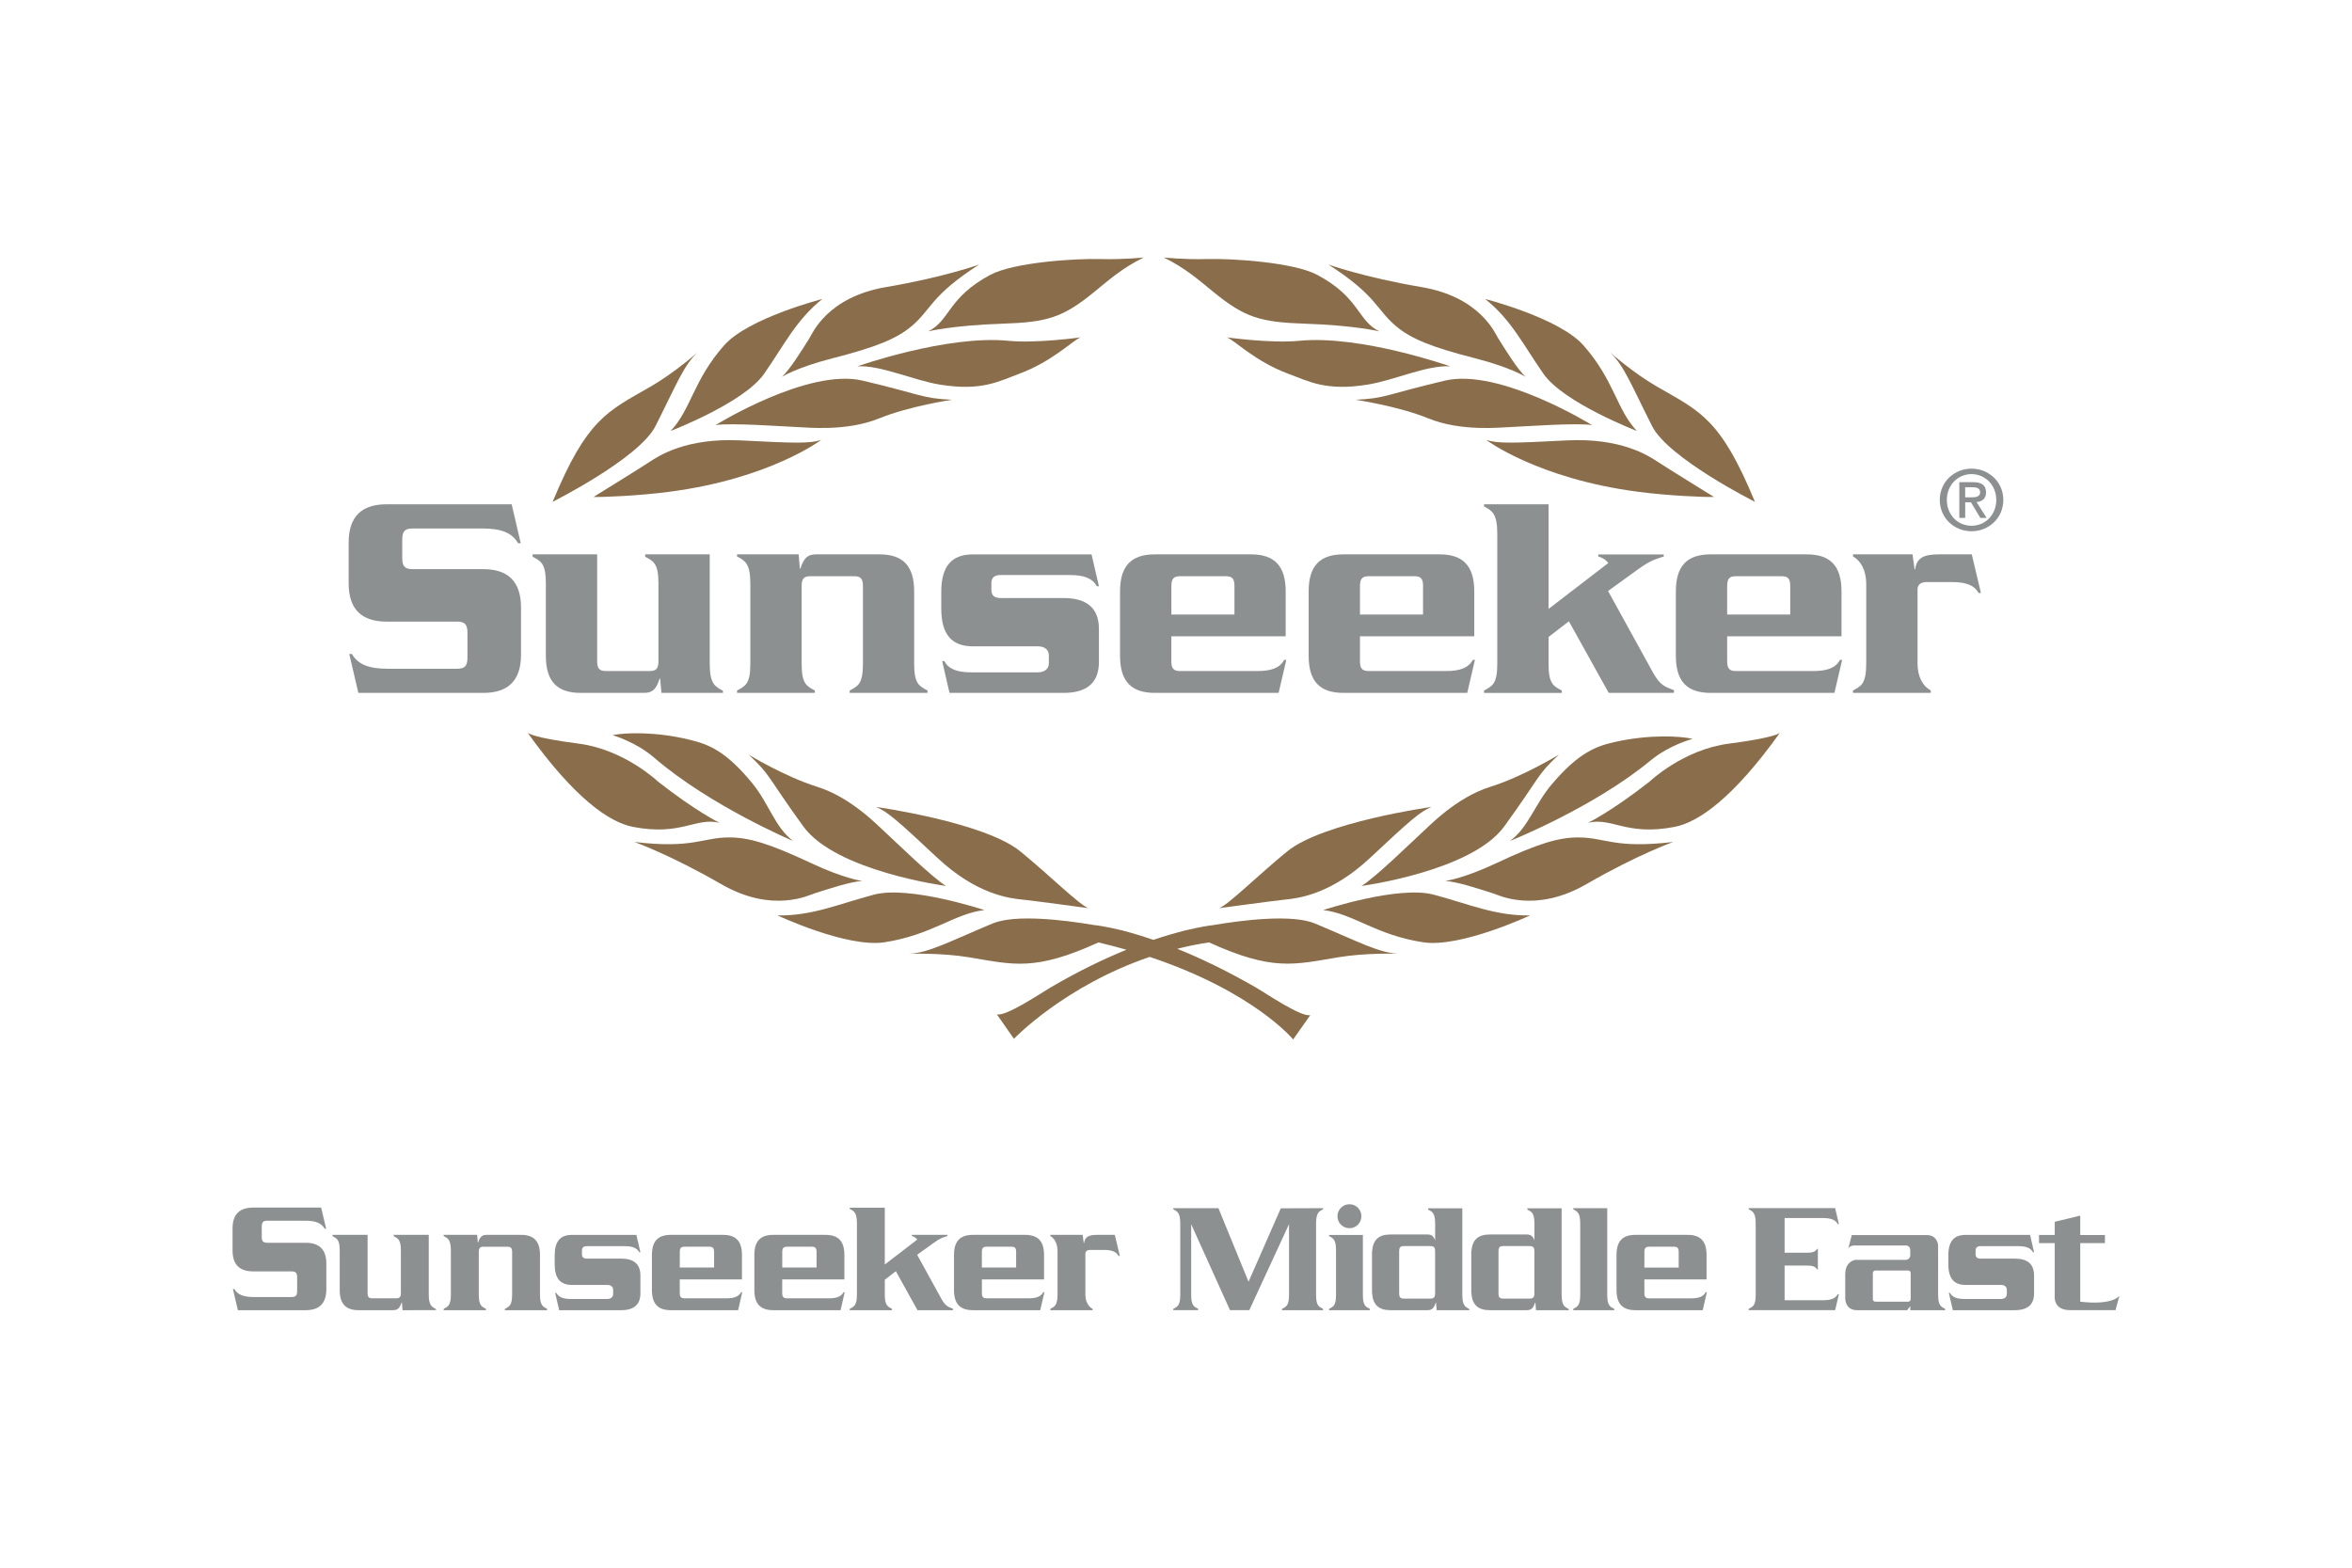 <?xml version="1.0" encoding="utf-8"?>
<!-- Generator: Adobe Illustrator 25.3.1, SVG Export Plug-In . SVG Version: 6.00 Build 0)  -->
<svg version="1.1" id="Layer_1" xmlns="http://www.w3.org/2000/svg" xmlns:xlink="http://www.w3.org/1999/xlink" x="0px" y="0px"
	 viewBox="0 0 606 404" style="enable-background:new 0 0 606 404;" xml:space="preserve">
<style type="text/css">
	.st0{display:none;}
	.st1{display:inline;}
	.st2{fill:#001E61;}
	.st3{clip-path:url(#SVGID_2_);}
	.st4{clip-path:url(#SVGID_4_);fill:#8A6E4B;}
	.st5{clip-path:url(#SVGID_4_);fill:#8C9091;}
</style>
<g class="st0">
	<g class="st1">
		<path class="st2" d="M130.31,219.43c-42.01-1.43-86.62-39.53-75.72-98.17h-1.73c-1.27,5.9-1.96,12.03-1.96,18.33
			c0,46.3,36.3,83.82,81.08,83.82c19.65,0,37.67-7.23,51.71-19.26c-0.74-0.27-1.46-0.55-2.16-0.86
			C167.35,213.98,149.5,220.09,130.31,219.43"/>
		<path class="st2" d="M131.97,55.77c-12.78,0-24.86,3.07-35.61,8.52c0.87,1.67,1.65,3.39,2.32,5.17
			c11.29-5.38,24.01-8.22,37.39-7.76c22.36,0.76,42.24,10.54,56.19,25.67c0.94-0.14,1.89-0.27,2.84-0.37
			C180.25,67.96,157.49,55.77,131.97,55.77"/>
		<polygon class="st2" points="306.95,151.03 292.14,151.03 292.14,198.53 341.59,198.53 341.59,185.74 306.95,185.74 		"/>
		<path class="st2" d="M376.08,151.03h-30.15v47.5h30.15c17.69,0,28.25-9.06,28.25-24.22C404.33,159.29,394.3,151.03,376.08,151.03
			 M373.77,186.35h-13.03V163.2h13.03c10.4,0,15.46,3.63,15.46,11.1C389.23,184.26,380.82,186.35,373.77,186.35"/>
		<path class="st2" d="M433.27,167.57c-7.97-0.7-10.66-1.45-10.66-2.94c0-2.54,6.47-2.86,12.11-2.86c7.18,0,14.17,1.2,18.68,3.22
			l2.09,0.92l3.21-11.59l-2.04-0.8c-5.06-1.94-13.26-3.1-21.94-3.1c-12.85,0-27.84,3.97-27.84,15.18c0,11.04,8.6,13.81,25.54,15.3
			c8.82,0.77,11.87,1.14,11.87,3.14c0,2.69-3.81,3.88-12.34,3.88c-8.95,0-14.93-1.81-19.83-3.5l-2.03-0.7l-3.54,11.4l2.1,0.72
			c6.55,2.23,14.37,3.37,23.24,3.37c7.24,0,13.85-1.23,18.61-3.47c6.08-2.85,9.3-7.4,9.3-13.13
			C459.79,170.71,449.77,168.99,433.27,167.57"/>
		<polygon class="st2" points="121.91,198.8 131.7,172.59 141.5,198.8 156.72,198.8 172.44,151.15 155.7,151.15 148.32,176.96 
			138.75,151.15 138.73,151.15 124.67,151.15 124.66,151.15 115.09,176.96 107.71,151.15 90.97,151.15 106.69,198.8 		"/>
		<polygon class="st2" points="115.09,115.06 124.66,140.86 124.67,140.86 138.73,140.86 138.75,140.86 148.32,115.06 155.7,140.86 
			172.44,140.86 156.72,93.21 141.5,93.21 131.7,119.41 121.91,93.21 106.69,93.21 90.97,140.86 107.71,140.86 		"/>
		<path class="st2" d="M169.45,116.81c0,15.55,12.29,24.83,32.86,24.83c9.77,0,20.37-1.88,25.78-3.74l0.52-0.18v-22.96h-15.66v13.37
			c-2.62,0.76-5.91,1.18-9.36,1.18c-11.35,0-18.12-4.67-18.12-12.5c0-8.1,6.1-12.21,18.12-12.21c7.35,0,14.66,1.4,20.06,3.85
			l2.29,1.03l3.33-11.5l-2.41-1.12c-6.72-3.09-14.98-4.66-24.56-4.66C186.43,92.19,169.45,98.66,169.45,116.81"/>
		<path class="st2" d="M199.48,149.94c-13.91,0-30.15,6.48-30.15,24.76c0,18.28,16.24,24.77,30.15,24.77
			c13.94,0,30.21-6.49,30.21-24.77C229.69,156.43,213.42,149.94,199.48,149.94 M199.48,187.44c-9.45,0-14.65-4.52-14.65-12.74
			c0-8.21,5.2-12.73,14.65-12.73c9.48,0,14.7,4.52,14.7,12.73C214.18,182.92,208.96,187.44,199.48,187.44"/>
		<path class="st2" d="M73.01,140.73h15.72V93.1H63.37c-2.04,3.6-3.85,7.34-5.42,11.19h15.06V140.73z"/>
		<path class="st2" d="M274,180.63h0.81c6.6,0,11.39-6.29,11.39-14.97c0-7.07-3.99-14.63-15.2-14.63H233.1v47.5h14.81v-16.33h9.06
			l11.95,16.33h19.5L274,180.63z M268.51,169.95h-20.59v-6.68h20.31c1.07,0,3.56,0.3,3.56,3.07
			C271.78,169.6,269.49,169.95,268.51,169.95"/>
		<path class="st2" d="M79.5,86.52c6.55,0,11.85-5.52,11.85-12.33c0-6.8-5.31-12.32-11.85-12.32c-6.55,0-11.86,5.52-11.86,12.32
			C67.65,80.99,72.96,86.52,79.5,86.52"/>
		<path class="st2" d="M268.31,221.72c-0.1-0.09-0.23-0.13-0.37-0.12l-13.46,1.6c-0.01,0-0.03,0.01-0.05,0.01l-3.48,0.42
			c-0.12,0.02-0.24,0.08-0.31,0.18c-0.08,0.1-0.11,0.23-0.09,0.35l0.85,5.89l-22.98,55.97c-0.06,0.14-0.04,0.31,0.05,0.44
			c0.09,0.13,0.23,0.2,0.38,0.2c0.01,0,0.01,0,0.01,0l10.96-0.36c0.19-0.01,0.35-0.13,0.42-0.3l4.39-11.58l10.51-0.5l-0.59,11.42
			c-0.01,0.13,0.04,0.25,0.13,0.35c0.09,0.09,0.22,0.15,0.35,0.14l10.83-0.34c0.25,0,0.44-0.2,0.45-0.45l2.14-62.97
			C268.46,221.95,268.41,221.81,268.31,221.72 M255.73,264.08l-7.39,0.65l8.66-22.75L255.73,264.08z"/>
		<path class="st2" d="M349.33,219.2c-0.1-0.13-0.24-0.2-0.41-0.18l-11.23,1.01c-0.18,0.02-0.34,0.14-0.39,0.31l-12.88,36.89
			l1.54-37.44c0.01-0.14-0.05-0.27-0.14-0.36c-0.1-0.09-0.24-0.13-0.37-0.13l-9.95,1.08c-0.05,0.01-0.09,0.02-0.14,0.04l-2.19,0.25
			c-0.13,0.01-0.25,0.08-0.33,0.2c-0.07,0.11-0.1,0.25-0.07,0.38l1.95,7.84l-2.43,54.52c0,0.13,0.04,0.26,0.14,0.35
			c0.08,0.09,0.2,0.14,0.33,0.14c0,0,0.01,0,0.01,0l11.26-0.35c0.18,0,0.35-0.12,0.42-0.3l24.94-63.81
			C349.45,219.5,349.43,219.33,349.33,219.2"/>
		<path class="st2" d="M368.1,270.72c-0.1-0.13-0.25-0.19-0.42-0.18l-15.56,1.72l4.45-16.67l10.82-0.14c0.19,0,0.35-0.11,0.42-0.28
			l4.48-10.65c0.07-0.15,0.04-0.33-0.06-0.46c-0.1-0.13-0.26-0.2-0.43-0.18l-12.54,1.67l4.58-16.98l11.17-0.14
			c0.18,0,0.35-0.11,0.42-0.28l4.07-9.61c0.06-0.15,0.04-0.32-0.05-0.45c-0.09-0.13-0.25-0.21-0.41-0.2l-27.22,1.93
			c-0.13,0.01-0.25,0.07-0.33,0.17c-0.08,0.1-0.11,0.24-0.1,0.36l1.04,6.7l-14.96,55.72c-0.04,0.14-0.01,0.29,0.08,0.41
			c0.09,0.11,0.22,0.18,0.36,0.18c0,0,0.01,0,0.02,0l25.52-0.79c0.19,0,0.35-0.12,0.42-0.3l4.29-11.11
			C368.22,271.02,368.2,270.85,368.1,270.72"/>
		<path class="st2" d="M227.53,234.29l-14.76,1.12c-0.2,0.01-0.36,0.15-0.41,0.34l-10.71,40.36c-0.04,0.14-0.01,0.29,0.08,0.4
			c0.09,0.11,0.22,0.18,0.37,0.18h0.01l7-0.08c0.21,0,0.39-0.14,0.44-0.35l4.52-17.23l6.87-0.08c0.18,0,0.35-0.12,0.42-0.29
			l2.88-6.78c0.06-0.15,0.04-0.33-0.06-0.46c-0.1-0.13-0.26-0.2-0.43-0.18l-7.81,1l2.83-10.72l6.15-0.08c0.18,0,0.35-0.11,0.42-0.28
			l2.63-6.21c0.06-0.15,0.04-0.32-0.05-0.45C227.85,234.36,227.69,234.28,227.53,234.29"/>
		<path class="st2" d="M419.12,217.03c-0.1-0.12-0.26-0.17-0.41-0.16l-11.14,1.57c-0.18,0.03-0.34,0.16-0.38,0.34l-8.22,30.55
			l-2.42-31.76c-0.01-0.13-0.07-0.25-0.18-0.33c-0.1-0.08-0.24-0.11-0.37-0.09l-13.62,2.36c-0.12,0.02-0.23,0.1-0.31,0.2
			c-0.07,0.11-0.1,0.23-0.07,0.35l1.09,5.57l-14.9,56.17c-0.04,0.14,0,0.29,0.09,0.41c0.08,0.11,0.22,0.18,0.36,0.18h0.01
			l10.83-0.28c0.2-0.01,0.38-0.15,0.43-0.35l8.47-32.19l2.72,31.74c0.02,0.24,0.22,0.47,0.47,0.42l10.18-0.32
			c0.21,0,0.38-0.15,0.43-0.34l17.02-63.63C419.26,217.3,419.22,217.14,419.12,217.03"/>
		<path class="st2" d="M549.5,213.05c-0.1-0.13-0.25-0.21-0.41-0.19l-27.23,1.92c-0.13,0.01-0.25,0.07-0.33,0.17
			c-0.08,0.1-0.11,0.24-0.1,0.36l1.04,6.7l-14.96,55.72c-0.04,0.14,0,0.29,0.09,0.41c0.09,0.11,0.22,0.18,0.36,0.18
			c0,0,0.01,0,0.01,0l25.52-0.79c0.19,0,0.35-0.12,0.42-0.3l4.28-11.11c0.06-0.15,0.03-0.32-0.07-0.45
			c-0.1-0.13-0.25-0.19-0.42-0.18l-15.56,1.73l4.45-16.67l10.83-0.14c0.18,0,0.35-0.11,0.42-0.28l4.49-10.65
			c0.07-0.15,0.04-0.32-0.06-0.46c-0.1-0.13-0.26-0.21-0.43-0.18l-12.54,1.67l4.58-16.97l11.16-0.14c0.18,0,0.35-0.11,0.42-0.28
			l4.06-9.61C549.61,213.36,549.59,213.19,549.5,213.05"/>
		<path class="st2" d="M445.96,226.17l2.84-9.99c0.04-0.15,0.01-0.31-0.08-0.42c-0.1-0.12-0.24-0.18-0.39-0.17l-26.12,1.92
			c-0.2,0.01-0.36,0.15-0.41,0.34l-2.42,8.4c-0.04,0.14-0.01,0.29,0.08,0.41c0.09,0.12,0.24,0.15,0.38,0.18l6.87-0.09l-14.19,53.77
			c-0.04,0.14,0,0.29,0.08,0.41c0.09,0.11,0.22,0.18,0.37,0.18c0,0,0.01,0,0.01,0l10.56-0.33c0.21,0,0.38-0.14,0.43-0.34
			l14.52-53.83l7.04-0.09C445.72,226.51,445.9,226.37,445.96,226.17"/>
		<path class="st2" d="M504.02,246.36c8.8-3.06,11.13-13.72,11.64-17.04c0.79-5.07,0.06-8.95-2.15-11.54
			c-2.17-2.53-5.76-3.82-10.66-3.82h-0.37c-2.4,0.03-5.34,0.35-9.8,1.05l-6.2,0.93c-0.12,0.02-0.23,0.08-0.31,0.18
			c-0.07,0.1-0.1,0.23-0.08,0.35l1.07,6.42l-14.73,55.88c-0.04,0.14-0.01,0.29,0.08,0.41c0.09,0.11,0.23,0.17,0.37,0.17h0.01
			l10.76-0.33c0.21,0,0.38-0.15,0.43-0.35l7.07-27.12c0.41-0.15,0.83-0.21,1.47-0.22h0.16c1.86,0,3.12,0.41,3.85,1.27
			c0.87,1.02,1.08,2.73,0.67,5.38c-0.27,1.73-0.75,3.55-1.3,5.67l-3.72,14.5c-0.04,0.14,0,0.29,0.08,0.41
			c0.09,0.11,0.23,0.18,0.38,0.17l10.74-0.32c0.21,0,0.38-0.14,0.44-0.34l3.04-11.64l0.44-1.73c0.7-2.75,1.31-5.13,1.66-7.34
			C510.01,251.36,508.73,248.43,504.02,246.36 M503.93,230.9c-0.26,1.68-1.85,10.07-7.73,10.14c-0.64,0-1.49-0.06-2.09-0.21
			l4.43-16.33c0.73-0.18,1.4-0.27,2-0.27h0.09c1.2,0,2.06,0.32,2.62,0.98C504.13,226.24,504.35,228.16,503.93,230.9"/>
		<path class="st2" d="M484.26,215.24c0.04-0.15,0-0.31-0.1-0.43c-0.11-0.12-0.26-0.17-0.41-0.15l-11.14,1.57
			c-0.18,0.02-0.33,0.15-0.38,0.34l-11.26,42.12c-2.35,8.61-3.34,9.61-5.92,9.61c-3.88,0-2.53-3.83-2.15-5.5l12.54-47.32
			c0.04-0.15,0-0.31-0.1-0.43c-0.1-0.12-0.25-0.18-0.41-0.15l-13.54,1.88c-0.12,0.02-0.24,0.08-0.31,0.18
			c-0.07,0.1-0.1,0.22-0.08,0.35l0.82,5.1l-8.74,32.68c-1.11,4.12-1.82,7.26-2.22,9.87c-0.94,6.05-0.46,9.79,1.54,12.13
			c1.75,2.05,4.72,3.01,9.34,3.01l0.45,0c12.64-0.16,16.63-6.73,21.54-25.14L484.26,215.24z"/>
		<path class="st2" d="M308.17,224.12c-1.98-2.31-5.72-5.59-22.97-1.26c-0.02,0-3.99,1-3.99,1c-0.13,0.03-0.24,0.12-0.3,0.24
			c-0.06,0.12-0.07,0.26-0.02,0.38l2.16,5.51l-14.74,54.81c-0.04,0.13-0.01,0.28,0.07,0.39c0.08,0.11,0.2,0.18,0.34,0.19
			c0.59,0.04,1.18,0.06,1.75,0.06c0.34,0,0.67,0,1.03-0.01c28.68-0.59,36.34-19.8,38.86-40.77
			C311.61,234.21,311.28,227.74,308.17,224.12 M298.4,244.89c-2.1,13.52-7.95,27.28-15.21,28.2l10.92-40.03
			c0.45-0.11,2.98-0.48,3.83,0.6C299.26,235.32,299.33,238.89,298.4,244.89"/>
		<path class="st2" d="M205.45,236.52c-1.19-1.39-3.03-2.09-5.48-2.09h-0.17c-9.44,0.12-12.96,10.15-15.51,19.54l-1.06,3.97
			c-0.8,2.92-1.31,5.17-1.63,7.29c-0.78,5.01-0.38,8.24,1.26,10.16c1.17,1.37,2.93,2.04,5.38,2.04h0.17
			c9.13-0.12,12.9-9.44,15.62-19.49l1.06-3.97c0.75-2.79,1.37-5.6,1.69-7.69C207.51,241.53,207.09,238.44,205.45,236.52 M199,246.37
			c-0.17,1.07-0.44,2.28-0.85,3.72l-3.05,11.42c-0.53,1.98-2.16,7.98-4.82,8.02c-0.34,0-0.58-0.1-0.76-0.31
			c-0.3-0.35-0.59-1.24-0.25-3.47c0.17-1.1,0.48-2.49,0.88-3.93l3.05-11.42c1.03-3.86,2.31-7.98,4.63-8.01h0.03
			c0.38,0,0.65,0.11,0.85,0.34C199.04,243.12,199.36,244.06,199,246.37"/>
	</g>
	<g class="st1">
		<path class="st2" d="M53.29,341.95v-24.11H59c0.45,0,0.96,0.02,1.5,0.06c0.55,0.04,1.09,0.13,1.63,0.26
			c0.54,0.13,1.05,0.33,1.53,0.59s0.89,0.63,1.22,1.08c0.56,0.75,0.93,1.56,1.09,2.44c0.16,0.88,0.25,1.81,0.25,2.8
			c0,0.64-0.04,1.3-0.11,1.98c-0.07,0.68-0.21,1.31-0.42,1.91c-0.21,0.6-0.49,1.15-0.83,1.64c-0.35,0.49-0.79,0.89-1.34,1.19
			c-0.42,0.24-0.85,0.41-1.3,0.51c-0.45,0.11-0.9,0.18-1.35,0.21c-0.46,0.03-0.92,0.04-1.38,0.03c-0.46-0.01-0.93-0.01-1.38,0.02
			v9.39H53.29z M58.09,328.22c0.45-0.02,0.92-0.04,1.41-0.05c0.48-0.01,0.92-0.2,1.3-0.56c0.25-0.32,0.42-0.7,0.49-1.14
			c0.07-0.44,0.11-0.87,0.11-1.3c0-0.24-0.01-0.49-0.03-0.77c-0.02-0.28-0.06-0.55-0.12-0.8c-0.06-0.26-0.16-0.5-0.27-0.72
			c-0.12-0.23-0.28-0.39-0.48-0.5c-0.24-0.11-0.51-0.17-0.83-0.18c-0.32-0.01-0.67-0.02-1.05-0.02h-0.52V328.22z"/>
		<path class="st2" d="M66.26,341.95l4.48-24.11h5.79l4.45,24.11h-4.86l-0.68-4.69h-3.77l-0.57,4.69H66.26z M73.64,322.21h-0.05
			l-1.39,10.8h2.79L73.64,322.21z"/>
		<path class="st2" d="M87.17,341.95h-4.81v-24.11h7.02c1.99,0,3.47,0.51,4.44,1.53c0.97,1.02,1.46,2.73,1.46,5.13
			c0,1.29-0.17,2.39-0.52,3.31c-0.35,0.92-1.02,1.65-2.02,2.19v0.06c0.67,0.17,1.23,0.52,1.67,1.06c0.44,0.54,0.67,1.22,0.71,2.06
			c0.04,0.49,0.07,1.09,0.09,1.8c0.03,0.71,0.05,1.43,0.08,2.15s0.06,1.42,0.1,2.09c0.04,0.66,0.09,1.19,0.16,1.58
			c0.13,0.36,0.28,0.64,0.46,0.84v0.32h-5.25c-0.07-0.23-0.13-0.47-0.18-0.69c-0.05-0.23-0.08-0.46-0.1-0.69
			c-0.04-1.07-0.05-2.08-0.03-3.04c0.02-0.95-0.01-1.8-0.08-2.56c-0.07-0.75-0.22-1.35-0.45-1.8c-0.23-0.45-0.62-0.69-1.19-0.74
			h-1.59V341.95z M87.17,328.1h1.64c0.35,0,0.63-0.09,0.86-0.26c0.23-0.17,0.41-0.4,0.53-0.68c0.13-0.28,0.21-0.6,0.26-0.96
			c0.05-0.37,0.07-0.73,0.07-1.09c0-0.71-0.06-1.26-0.19-1.67c-0.13-0.41-0.33-0.71-0.6-0.9c-0.27-0.19-0.62-0.31-1.05-0.34
			c-0.43-0.03-0.93-0.04-1.52-0.02V328.1z"/>
		<path class="st2" d="M96.52,317.84h12.46v4.82h-3.88v19.29h-4.81v-19.29h-3.77V317.84z"/>
		<path class="st2" d="M130.54,334.27c0,1.35-0.11,2.54-0.33,3.58c-0.22,1.04-0.58,1.9-1.09,2.59c-0.51,0.69-1.18,1.21-2,1.56
			c-0.82,0.35-1.84,0.53-3.06,0.53c-1.22,0-2.25-0.18-3.07-0.53c-0.83-0.35-1.5-0.87-2.02-1.56c-0.52-0.68-0.89-1.55-1.12-2.59
			c-0.23-1.04-0.34-2.23-0.34-3.58v-9.81c0-2.33,0.56-4.12,1.69-5.35c1.13-1.23,2.75-1.85,4.86-1.85c2.11,0,3.72,0.62,4.82,1.85
			c1.1,1.23,1.65,3.02,1.65,5.35V334.27z M125.73,324.85c0-0.37-0.01-0.74-0.04-1.13c-0.03-0.39-0.1-0.73-0.2-1.05
			c-0.11-0.31-0.28-0.57-0.51-0.77c-0.23-0.2-0.54-0.31-0.94-0.31c-0.38,0-0.69,0.1-0.92,0.31c-0.23,0.21-0.4,0.46-0.52,0.77
			c-0.12,0.31-0.2,0.66-0.23,1.05c-0.04,0.39-0.05,0.76-0.05,1.13v9.9c0,0.34,0.02,0.72,0.05,1.13c0.04,0.41,0.11,0.78,0.23,1.13
			c0.12,0.34,0.3,0.63,0.53,0.85c0.24,0.23,0.55,0.34,0.93,0.34c0.38,0,0.69-0.11,0.91-0.34c0.23-0.23,0.4-0.51,0.51-0.85
			c0.11-0.34,0.18-0.72,0.2-1.13s0.04-0.78,0.04-1.13V324.85z"/>
		<path class="st2" d="M132.94,341.95v-24.11h11.31v4.82h-6.5v4.28h5.98v4.82h-5.98v10.19H132.94z"/>
		<path class="st2" d="M153.49,341.95v-24.11h4.81v24.11H153.49z"/>
		<path class="st2" d="M160.71,341.95v-24.11h4.81v19.29h5.88v4.82H160.71z"/>
		<path class="st2" d="M176.88,325.72h0.05l2.46-7.88h4.81l-4.95,13.98v10.13h-4.81v-10.13l-4.84-13.98h4.86L176.88,325.72z"/>
		<path class="st2" d="M183.25,341.95l4.48-24.11h5.79l4.45,24.11h-4.86l-0.68-4.69h-3.77l-0.57,4.69H183.25z M190.63,322.21h-0.05
			l-1.39,10.8h2.79L190.63,322.21z"/>
		<path class="st2" d="M203.09,333.88v1.7c0,0.34,0.03,0.67,0.08,0.98c0.05,0.31,0.15,0.59,0.3,0.84c0.15,0.25,0.34,0.44,0.59,0.58
			c0.25,0.14,0.56,0.21,0.94,0.21c0.56,0,0.97-0.25,1.23-0.74c0.26-0.49,0.38-1.05,0.38-1.67c0-0.51-0.08-0.95-0.25-1.32
			c-0.16-0.36-0.37-0.68-0.63-0.96c-0.26-0.28-0.54-0.53-0.86-0.74c-0.32-0.22-0.63-0.44-0.94-0.68c-0.75-0.49-1.43-0.99-2.04-1.48
			c-0.61-0.49-1.14-1.05-1.6-1.67c-0.44-0.62-0.78-1.31-1.02-2.07c-0.25-0.76-0.37-1.68-0.37-2.75c0-2.27,0.54-3.98,1.61-5.13
			c1.07-1.15,2.55-1.72,4.43-1.72c1.04,0,1.95,0.19,2.75,0.58c0.79,0.39,1.44,0.93,1.95,1.62c0.51,0.7,0.88,1.52,1.12,2.48
			c0.24,0.95,0.33,2,0.27,3.14h-4.43c-0.02-0.34-0.04-0.71-0.05-1.11c-0.02-0.4-0.07-0.77-0.16-1.11c-0.09-0.34-0.24-0.63-0.45-0.85
			c-0.21-0.23-0.51-0.36-0.91-0.4c-0.49-0.04-0.88,0.08-1.16,0.37c-0.28,0.29-0.45,0.7-0.51,1.24c-0.07,0.73,0.03,1.31,0.31,1.74
			c0.28,0.43,0.66,0.84,1.13,1.22c0.91,0.69,1.74,1.27,2.5,1.75c0.76,0.48,1.42,1.04,1.98,1.66c0.56,0.62,1,1.37,1.31,2.23
			c0.31,0.87,0.46,2.04,0.46,3.52c0,2.34-0.53,4.12-1.59,5.35c-1.06,1.23-2.59,1.85-4.59,1.85c-1.09,0-2.04-0.17-2.83-0.5
			c-0.79-0.33-1.44-0.78-1.95-1.35c-0.51-0.57-0.88-1.22-1.12-1.95c-0.24-0.73-0.36-1.49-0.36-2.28v-2.57H203.09z"/>
		<path class="st2" d="M230.69,340.57c-1.29,1.31-2.82,1.96-4.56,1.96c-0.91,0-1.74-0.17-2.5-0.5c-0.76-0.33-1.4-0.81-1.94-1.43
			c-0.54-0.62-0.96-1.38-1.26-2.27c-0.3-0.89-0.45-1.88-0.45-2.97c0-1.67,0.33-3.15,1-4.44c0.66-1.29,1.6-2.37,2.8-3.25
			c-0.53-0.75-0.94-1.58-1.23-2.49c-0.29-0.91-0.44-1.87-0.44-2.88c0-0.84,0.16-1.57,0.48-2.2c0.32-0.63,0.73-1.16,1.24-1.57
			c0.51-0.42,1.08-0.73,1.72-0.95c0.64-0.21,1.27-0.32,1.89-0.32c0.67,0,1.32,0.11,1.93,0.34s1.14,0.55,1.6,0.98
			c0.46,0.43,0.82,0.98,1.09,1.64c0.27,0.67,0.41,1.42,0.41,2.28c0,1.37-0.33,2.55-0.98,3.54c-0.66,0.99-1.49,1.79-2.49,2.41
			c0.36,0.69,0.74,1.37,1.12,2.04c0.38,0.68,0.75,1.35,1.09,2.04h0.05c0.11-0.6,0.21-1.18,0.29-1.74c0.08-0.56,0.17-1.12,0.26-1.67
			h3.52c-0.04,1.35-0.22,2.66-0.56,3.94c-0.34,1.27-0.76,2.5-1.27,3.68l2.82,5.21h-4.89L230.69,340.57z M225.63,331.31
			c-0.24,0.3-0.44,0.59-0.61,0.85c-0.17,0.27-0.32,0.55-0.44,0.84c-0.12,0.29-0.2,0.6-0.26,0.93c-0.05,0.33-0.08,0.71-0.08,1.14
			c0,0.86,0.24,1.59,0.72,2.2c0.48,0.61,1.09,0.92,1.82,0.92c0.36-0.02,0.72-0.14,1.07-0.35c0.35-0.21,0.67-0.45,0.98-0.71
			L225.63,331.31z M227.11,320.8c-0.36,0-0.66,0.14-0.87,0.43c-0.22,0.29-0.33,0.64-0.33,1.05c0,0.51,0.11,1.04,0.34,1.58
			c0.23,0.54,0.5,0.98,0.81,1.32c0.18-0.11,0.36-0.26,0.53-0.47c0.17-0.2,0.33-0.43,0.46-0.69c0.14-0.26,0.25-0.52,0.33-0.79
			c0.08-0.27,0.12-0.52,0.12-0.76c0-0.56-0.11-0.97-0.33-1.25C227.95,320.94,227.6,320.8,227.11,320.8z"/>
		<path class="st2" d="M245.09,341.95v-24.11h6.78l2.49,14.24h0.05l2.57-14.24h6.72v24.11h-4.59l0.49-18.9h-0.05l-3.39,18.9h-3.58
			l-3.31-18.9h-0.05l0.44,18.9H245.09z"/>
		<path class="st2" d="M266.16,317.84h4.81v18.2c0,0.3,0.02,0.58,0.07,0.84c0.05,0.26,0.13,0.48,0.25,0.68
			c0.12,0.19,0.29,0.35,0.51,0.47c0.22,0.12,0.5,0.18,0.85,0.18c0.31,0,0.57-0.07,0.78-0.21c0.21-0.14,0.38-0.32,0.51-0.55
			c0.13-0.23,0.22-0.48,0.27-0.76c0.05-0.28,0.08-0.55,0.08-0.8v-18.04h4.81v17.46c0,1.03-0.1,1.98-0.31,2.86
			c-0.21,0.88-0.57,1.64-1.08,2.28c-0.51,0.64-1.18,1.15-2.01,1.53c-0.83,0.38-1.85,0.56-3.07,0.56c-2.04,0-3.63-0.59-4.76-1.75
			c-1.13-1.17-1.69-2.99-1.69-5.48V317.84z"/>
		<path class="st2" d="M285.09,333.88v1.7c0,0.34,0.03,0.67,0.08,0.98c0.05,0.31,0.15,0.59,0.3,0.84c0.15,0.25,0.34,0.44,0.59,0.58
			c0.25,0.14,0.56,0.21,0.94,0.21c0.56,0,0.97-0.25,1.23-0.74c0.26-0.49,0.38-1.05,0.38-1.67c0-0.51-0.08-0.95-0.25-1.32
			c-0.16-0.36-0.37-0.68-0.63-0.96c-0.26-0.28-0.54-0.53-0.86-0.74c-0.32-0.22-0.63-0.44-0.94-0.68c-0.75-0.49-1.43-0.99-2.04-1.48
			c-0.61-0.49-1.14-1.05-1.6-1.67c-0.44-0.62-0.78-1.31-1.02-2.07c-0.25-0.76-0.37-1.68-0.37-2.75c0-2.27,0.54-3.98,1.61-5.13
			c1.07-1.15,2.55-1.72,4.43-1.72c1.04,0,1.95,0.19,2.75,0.58c0.79,0.39,1.44,0.93,1.95,1.62c0.51,0.7,0.88,1.52,1.12,2.48
			c0.24,0.95,0.33,2,0.27,3.14h-4.43c-0.02-0.34-0.04-0.71-0.05-1.11c-0.02-0.4-0.07-0.77-0.16-1.11s-0.24-0.63-0.45-0.85
			c-0.21-0.23-0.51-0.36-0.91-0.4c-0.49-0.04-0.88,0.08-1.16,0.37c-0.28,0.29-0.45,0.7-0.51,1.24c-0.07,0.73,0.03,1.31,0.31,1.74
			c0.28,0.43,0.66,0.84,1.13,1.22c0.91,0.69,1.74,1.27,2.5,1.75c0.76,0.48,1.42,1.04,1.98,1.66c0.56,0.62,1,1.37,1.31,2.23
			c0.31,0.87,0.47,2.04,0.47,3.52c0,2.34-0.53,4.12-1.59,5.35c-1.06,1.23-2.59,1.85-4.59,1.85c-1.09,0-2.04-0.17-2.83-0.5
			c-0.79-0.33-1.44-0.78-1.95-1.35c-0.51-0.57-0.88-1.22-1.12-1.95c-0.24-0.73-0.36-1.49-0.36-2.28v-2.57H285.09z"/>
		<path class="st2" d="M294.47,317.84h12.46v4.82h-3.88v19.29h-4.81v-19.29h-3.77V317.84z"/>
		<path class="st2" d="M306.27,341.95l4.48-24.11h5.79l4.45,24.11h-4.87l-0.68-4.69h-3.77l-0.57,4.69H306.27z M313.65,322.21h-0.05
			l-1.39,10.8h2.79L313.65,322.21z"/>
		<path class="st2" d="M322.56,341.95v-24.11h11.31v4.82h-6.5v4.28h5.98v4.82h-5.98v10.19H322.56z"/>
		<path class="st2" d="M334.12,341.95l4.48-24.11h5.79l4.45,24.11h-4.87l-0.68-4.69h-3.77l-0.57,4.69H334.12z M341.5,322.21h-0.05
			l-1.39,10.8h2.79L341.5,322.21z"/>
		<path class="st2" d="M366.61,341.98l-0.22-2.15h-0.05c-0.49,1.03-1.05,1.74-1.67,2.12c-0.62,0.39-1.45,0.58-2.49,0.58
			c-1.02,0-1.87-0.19-2.56-0.58c-0.68-0.39-1.23-0.93-1.65-1.62c-0.42-0.69-0.72-1.51-0.9-2.44c-0.18-0.93-0.27-1.95-0.27-3.04v-9.9
			c0-2.64,0.52-4.58,1.57-5.82c1.05-1.24,2.67-1.86,4.88-1.86c2.06,0,3.66,0.55,4.81,1.64c1.15,1.09,1.72,2.87,1.72,5.34v1.8h-4.81
			v-1.32c0-1.03-0.09-1.8-0.27-2.32c-0.18-0.51-0.59-0.78-1.23-0.8c-0.75-0.02-1.24,0.19-1.49,0.64s-0.37,1.07-0.37,1.87v11.93
			c0,0.69,0.14,1.22,0.41,1.59c0.27,0.38,0.73,0.56,1.37,0.56c0.4,0,0.71-0.09,0.94-0.26c0.23-0.17,0.4-0.4,0.5-0.69
			c0.11-0.29,0.18-0.62,0.21-1c0.03-0.37,0.04-0.76,0.04-1.14v-1.9h-1.72v-4.34h6.53v13.12H366.61z"/>
		<path class="st2" d="M371.34,341.95l4.48-24.11h5.79l4.45,24.11h-4.87l-0.68-4.69h-3.77l-0.57,4.69H371.34z M378.71,322.21h-0.05
			l-1.39,10.8h2.79L378.71,322.21z"/>
		<path class="st2" d="M387.29,341.95v-24.11h4.81v19.29h5.87v4.82H387.29z"/>
		<path class="st2" d="M398.66,341.95l4.48-24.11h5.79l4.45,24.11h-4.87l-0.68-4.69h-3.77l-0.57,4.69H398.66z M406.04,322.21h-0.05
			l-1.39,10.8h2.79L406.04,322.21z"/>
		<path class="st2" d="M414.86,341.95v-24.11h5.22c0.87,0,1.8,0.05,2.77,0.16c0.97,0.11,1.85,0.43,2.64,0.96
			c0.46,0.32,0.83,0.7,1.12,1.14c0.29,0.44,0.51,0.92,0.66,1.45c0.14,0.52,0.24,1.07,0.3,1.64c0.05,0.57,0.08,1.14,0.08,1.72v10.71
			c-0.02,1.22-0.19,2.27-0.52,3.13c-0.33,0.87-0.84,1.56-1.53,2.07c-0.64,0.49-1.32,0.8-2.05,0.93c-0.73,0.13-1.47,0.19-2.21,0.19
			H414.86z M419.67,337.61c0.8,0.06,1.42,0.02,1.86-0.14c0.44-0.16,0.76-0.43,0.96-0.8c0.2-0.38,0.32-0.86,0.34-1.45
			c0.03-0.59,0.03-1.29,0.01-2.11v-7.87c0-0.71-0.06-1.26-0.18-1.66c-0.12-0.4-0.3-0.7-0.55-0.9c-0.25-0.2-0.57-0.33-0.97-0.39
			c-0.4-0.05-0.89-0.09-1.48-0.11V337.61z"/>
		<path class="st2" d="M429.05,341.95l4.48-24.11h5.79l4.45,24.11h-4.87l-0.68-4.69h-3.77l-0.57,4.69H429.05z M436.43,322.21h-0.05
			l-1.39,10.8h2.79L436.43,322.21z"/>
		<path class="st2" d="M449.95,341.95h-4.81v-24.11h7.02c1.99,0,3.47,0.51,4.44,1.53c0.97,1.02,1.46,2.73,1.46,5.13
			c0,1.29-0.17,2.39-0.52,3.31c-0.35,0.92-1.02,1.65-2.02,2.19v0.06c0.67,0.17,1.23,0.52,1.67,1.06c0.44,0.54,0.68,1.22,0.71,2.06
			c0.04,0.49,0.07,1.09,0.1,1.8c0.03,0.71,0.05,1.43,0.08,2.15c0.03,0.73,0.06,1.42,0.1,2.09c0.04,0.66,0.09,1.19,0.16,1.58
			c0.13,0.36,0.28,0.64,0.46,0.84v0.32h-5.25c-0.07-0.23-0.13-0.47-0.18-0.69c-0.05-0.23-0.08-0.46-0.09-0.69
			c-0.04-1.07-0.05-2.08-0.03-3.04c0.02-0.95-0.01-1.8-0.08-2.56c-0.07-0.75-0.22-1.35-0.45-1.8c-0.23-0.45-0.62-0.69-1.19-0.74
			h-1.59V341.95z M449.95,328.1h1.64c0.35,0,0.63-0.09,0.86-0.26c0.23-0.17,0.41-0.4,0.53-0.68c0.13-0.28,0.21-0.6,0.26-0.96
			c0.05-0.37,0.07-0.73,0.07-1.09c0-0.71-0.06-1.26-0.19-1.67s-0.33-0.71-0.6-0.9c-0.27-0.19-0.62-0.31-1.05-0.34
			c-0.43-0.03-0.93-0.04-1.52-0.02V328.1z"/>
		<path class="st2" d="M460.58,341.95v-24.11h4.81v24.11H460.58z"/>
		<path class="st2" d="M484.33,341.98l-0.22-2.15h-0.05c-0.49,1.03-1.05,1.74-1.67,2.12c-0.62,0.39-1.45,0.58-2.49,0.58
			c-1.02,0-1.87-0.19-2.56-0.58c-0.68-0.39-1.23-0.93-1.65-1.62c-0.42-0.69-0.72-1.51-0.9-2.44s-0.27-1.95-0.27-3.04v-9.9
			c0-2.64,0.52-4.58,1.57-5.82c1.05-1.24,2.67-1.86,4.88-1.86c2.06,0,3.66,0.55,4.81,1.64c1.15,1.09,1.72,2.87,1.72,5.34v1.8h-4.81
			v-1.32c0-1.03-0.09-1.8-0.27-2.32c-0.18-0.51-0.59-0.78-1.23-0.8c-0.75-0.02-1.24,0.19-1.49,0.64s-0.37,1.07-0.37,1.87v11.93
			c0,0.69,0.14,1.22,0.41,1.59c0.27,0.38,0.73,0.56,1.37,0.56c0.4,0,0.71-0.09,0.94-0.26c0.23-0.17,0.4-0.4,0.5-0.69
			c0.11-0.29,0.18-0.62,0.21-1c0.03-0.37,0.04-0.76,0.04-1.14v-1.9h-1.72v-4.34h6.53v13.12H484.33z"/>
		<path class="st2" d="M494.77,341.95h-4.81v-24.11h7.02c1.99,0,3.47,0.51,4.44,1.53c0.97,1.02,1.46,2.73,1.46,5.13
			c0,1.29-0.17,2.39-0.52,3.31c-0.35,0.92-1.02,1.65-2.02,2.19v0.06c0.67,0.17,1.23,0.52,1.67,1.06c0.44,0.54,0.68,1.22,0.71,2.06
			c0.04,0.49,0.07,1.09,0.1,1.8c0.03,0.71,0.05,1.43,0.08,2.15s0.06,1.42,0.1,2.09c0.04,0.66,0.09,1.19,0.16,1.58
			c0.13,0.36,0.28,0.64,0.46,0.84v0.32h-5.25c-0.07-0.23-0.13-0.47-0.18-0.69c-0.05-0.23-0.08-0.46-0.09-0.69
			c-0.04-1.07-0.05-2.08-0.03-3.04c0.02-0.95-0.01-1.8-0.08-2.56c-0.07-0.75-0.22-1.35-0.45-1.8c-0.23-0.45-0.62-0.69-1.19-0.74
			h-1.59V341.95z M494.77,328.1h1.64c0.35,0,0.63-0.09,0.86-0.26c0.23-0.17,0.41-0.4,0.53-0.68c0.13-0.28,0.21-0.6,0.26-0.96
			c0.04-0.37,0.07-0.73,0.07-1.09c0-0.71-0.06-1.26-0.19-1.67c-0.13-0.41-0.33-0.71-0.6-0.9c-0.27-0.19-0.62-0.31-1.05-0.34
			c-0.43-0.03-0.93-0.04-1.52-0.02V328.1z"/>
		<path class="st2" d="M518.13,334.27c0,1.35-0.11,2.54-0.33,3.58c-0.22,1.04-0.59,1.9-1.09,2.59c-0.51,0.69-1.17,1.21-1.99,1.56
			c-0.82,0.35-1.84,0.53-3.06,0.53c-1.22,0-2.25-0.18-3.07-0.53c-0.83-0.35-1.5-0.87-2.02-1.56c-0.52-0.68-0.89-1.55-1.12-2.59
			c-0.23-1.04-0.34-2.23-0.34-3.58v-9.81c0-2.33,0.56-4.12,1.69-5.35c1.13-1.23,2.75-1.85,4.87-1.85s3.72,0.62,4.82,1.85
			c1.1,1.23,1.65,3.02,1.65,5.35V334.27z M513.32,324.85c0-0.37-0.01-0.74-0.04-1.13c-0.03-0.39-0.1-0.73-0.21-1.05
			c-0.11-0.31-0.28-0.57-0.5-0.77c-0.23-0.2-0.54-0.31-0.94-0.31c-0.38,0-0.69,0.1-0.92,0.31c-0.23,0.21-0.4,0.46-0.52,0.77
			c-0.12,0.31-0.2,0.66-0.23,1.05c-0.04,0.39-0.05,0.76-0.05,1.13v9.9c0,0.34,0.02,0.72,0.05,1.13c0.04,0.41,0.11,0.78,0.23,1.13
			c0.12,0.34,0.3,0.63,0.53,0.85c0.24,0.23,0.55,0.34,0.93,0.34c0.38,0,0.69-0.11,0.92-0.34c0.23-0.23,0.4-0.51,0.5-0.85
			c0.11-0.34,0.18-0.72,0.21-1.13s0.04-0.78,0.04-1.13V324.85z"/>
		<path class="st2" d="M520.34,317.84h4.81v18.2c0,0.3,0.02,0.58,0.07,0.84c0.04,0.26,0.13,0.48,0.25,0.68
			c0.12,0.19,0.29,0.35,0.5,0.47c0.22,0.12,0.5,0.18,0.85,0.18c0.31,0,0.57-0.07,0.78-0.21c0.21-0.14,0.38-0.32,0.5-0.55
			c0.13-0.23,0.22-0.48,0.27-0.76c0.05-0.28,0.08-0.55,0.08-0.8v-18.04h4.81v17.46c0,1.03-0.11,1.98-0.31,2.86
			c-0.21,0.88-0.57,1.64-1.08,2.28c-0.51,0.64-1.18,1.15-2.01,1.53c-0.83,0.38-1.86,0.56-3.07,0.56c-2.04,0-3.63-0.59-4.76-1.75
			c-1.13-1.17-1.69-2.99-1.69-5.48V317.84z"/>
		<path class="st2" d="M535.84,341.95v-24.11h5.71c0.46,0,0.96,0.02,1.5,0.06c0.55,0.04,1.09,0.13,1.63,0.26
			c0.54,0.13,1.05,0.33,1.53,0.59c0.48,0.27,0.89,0.63,1.22,1.08c0.56,0.75,0.93,1.56,1.09,2.44c0.16,0.88,0.25,1.81,0.25,2.8
			c0,0.64-0.04,1.3-0.11,1.98c-0.07,0.68-0.22,1.31-0.42,1.91c-0.21,0.6-0.49,1.15-0.83,1.64c-0.35,0.49-0.79,0.89-1.34,1.19
			c-0.42,0.24-0.85,0.41-1.3,0.51s-0.9,0.18-1.35,0.21c-0.46,0.03-0.92,0.04-1.38,0.03c-0.47-0.01-0.93-0.01-1.38,0.02v9.39H535.84z
			 M540.65,328.22c0.45-0.02,0.92-0.04,1.41-0.05c0.48-0.01,0.92-0.2,1.3-0.56c0.25-0.32,0.42-0.7,0.49-1.14
			c0.07-0.44,0.11-0.87,0.11-1.3c0-0.24-0.01-0.49-0.03-0.77c-0.02-0.28-0.06-0.55-0.12-0.8c-0.06-0.26-0.15-0.5-0.27-0.72
			c-0.12-0.23-0.28-0.39-0.48-0.5c-0.24-0.11-0.51-0.17-0.83-0.18c-0.32-0.01-0.67-0.02-1.05-0.02h-0.52V328.22z"/>
	</g>
</g>
<g>
	<g>
		<defs>
			<rect id="SVGID_1_" x="-123.72" y="-99.72" width="853.43" height="603.44"/>
		</defs>
		<clipPath id="SVGID_2_">
			<use xlink:href="#SVGID_1_"  style="overflow:visible;"/>
		</clipPath>
		<g class="st3">
			<defs>
				<rect id="SVGID_3_" x="-123.72" y="-99.72" width="853.43" height="603.44"/>
			</defs>
			<clipPath id="SVGID_4_">
				<use xlink:href="#SVGID_3_"  style="overflow:visible;"/>
			</clipPath>
			<path class="st4" d="M280.46,234.04c0,0-14.26-1.93-17.19-2.23c-2.93-0.3-11.55-1.17-21.78-10.77
				c-10.24-9.6-12.86-11.89-15.77-13.09c0,0,27.93,3.91,37.17,11.46C270.05,225.23,278.28,233.37,280.46,234.04"/>
			<path class="st4" d="M163.45,216.98c0,0,9.1,3.22,22.34,10.85c13.22,7.64,22.65,2.84,24,2.42c4.25-1.37,9.39-3.03,12.36-3.23
				c0,0-4.53-0.53-13.25-4.63c-10.6-4.97-15.99-6.63-21.17-6.58C180.85,215.86,178.55,218.76,163.45,216.98"/>
			<path class="st4" d="M200.34,235.91c0,0,17.87,8.4,27.54,6.92c12.21-1.87,17.99-7.4,25.74-8.3c0,0-19.33-6.41-28.47-3.97
				C216.01,232.99,209.28,236.04,200.34,235.91"/>
			<path class="st4" d="M243.77,228.32c0,0-28.38-3.77-36.78-15.33c-9.34-12.87-8.28-13.12-14.1-18.51c0,0,9.41,5.71,17.55,8.24
				c8.91,2.77,15.78,10.09,17.82,11.93C230.32,216.5,240.42,226.4,243.77,228.32"/>
			<path class="st4" d="M169.5,201.39c9.95,7.8,15.89,10.65,15.89,10.65c-6.23-1.5-9.82,3.46-22.3,1.05
				c-6.11-1.18-15.07-7.37-27.13-24.24c0,0,1.12,1.24,13.08,2.78C160.87,193.14,169.5,201.39,169.5,201.39"/>
			<path class="st4" d="M252.3,68.16c0,0-8.98,3.27-24.05,5.83c-15.06,2.56-18.94,11.94-19.65,13.08
				c-2.28,3.65-5.03,8.06-7.12,10.04c0,0,3.76-2.41,13.06-4.79c11.3-2.89,16.45-5.02,20.33-8.26
				C239.99,79.76,239.77,76.19,252.3,68.16"/>
			<path class="st4" d="M211.88,77.05c0,0-19.05,4.87-25.31,11.95c-7.92,8.94-8.55,16.59-13.78,22.06c0,0,18.84-7.23,24.06-14.7
				C202.06,88.91,205.08,82.49,211.88,77.05"/>
			<path class="st4" d="M184.36,109.55c0,0,23.83-14.79,37.91-11.46c15.68,3.71,15.02,4.54,23.02,4.93c0,0-10.9,1.6-18.73,4.78
				c-8.55,3.49-18.61,2.34-21.39,2.24C202.41,109.94,188.18,108.9,184.36,109.55"/>
			<path class="st4" d="M259.87,87.83c-15.88-1.58-38.98,6.58-38.98,6.58c5.91-0.39,14.5,3.62,21.3,4.71
				c10.81,1.74,15.22-0.89,20.47-2.82c8.48-3.14,13.95-8.73,15.75-9.36C278.42,86.95,267,88.53,259.87,87.83"/>
			<path class="st4" d="M294.69,66.36c0,0-5.25,0.56-11.04,0.4c-6.83-0.19-22.52,0.88-28.48,4.06
				c-11.04,5.88-10.37,11.84-16.04,14.58c0,0,6.38-1.56,19.1-1.98c11.58-0.38,15.57-1.55,23.66-8.15
				C285.21,72.56,289.09,69.07,294.69,66.36"/>
			<path class="st4" d="M179.81,90.74c0,0-6.01,5.34-12.24,8.92c-11.07,6.38-16.31,8.21-25.18,29.66c0,0,22.29-11.19,26.5-19.52
				C174.23,99.24,176.16,94.08,179.81,90.74"/>
			<path class="st4" d="M314.08,234.04c0,0,14.26-1.93,17.19-2.23c2.93-0.3,11.54-1.17,21.78-10.77
				c10.25-9.6,12.86-11.89,15.77-13.09c0,0-27.91,3.91-37.17,11.46C324.49,225.23,316.28,233.37,314.08,234.04"/>
			<path class="st4" d="M431.1,216.98c0,0-9.1,3.22-22.33,10.85c-13.23,7.64-22.66,2.84-24.01,2.42c-4.25-1.37-9.39-3.03-12.37-3.23
				c0,0,4.54-0.53,13.24-4.63c10.59-4.97,16-6.63,21.18-6.58C413.7,215.86,416,218.76,431.1,216.98"/>
			<path class="st4" d="M394.21,235.91c0,0-17.88,8.4-27.54,6.92c-12.21-1.87-17.99-7.4-25.75-8.3c0,0,19.34-6.41,28.48-3.97
				C378.53,232.99,385.26,236.04,394.21,235.91"/>
			<path class="st4" d="M350.77,228.32c0,0,28.38-3.77,36.79-15.33c9.35-12.87,8.28-13.12,14.09-18.51c0,0-9.39,5.71-17.55,8.24
				c-8.9,2.77-15.77,10.09-17.82,11.93C364.23,216.5,354.13,226.4,350.77,228.32"/>
			<path class="st4" d="M425.25,196c-14.72,12.16-36.2,20.72-36.2,20.72c4.75-3.48,6.37-9.44,10.79-14.63
				c7.01-8.27,11.56-9.84,16.29-10.89c8.91-2,16.96-1.52,19.99-0.79C436.11,190.4,430.15,191.94,425.25,196"/>
			<path class="st4" d="M425.05,201.39c-9.95,7.8-15.89,10.65-15.89,10.65c6.22-1.5,9.81,3.46,22.3,1.05
				c6.11-1.18,15.07-7.37,27.13-24.24c0,0-1.11,1.24-13.07,2.78C433.68,193.14,425.05,201.39,425.05,201.39"/>
			<path class="st4" d="M441.6,128.06c0,0-12.02-7.42-14.43-9.01c-2.39-1.58-9.44-6.29-23.58-5.55
				c-14.14,0.73-17.64,0.81-20.63-0.11c0,0,13.24,9.99,39.15,13.35C429.99,127.78,439.37,128.15,441.6,128.06"/>
			<path class="st4" d="M342.24,68.16c0,0,8.97,3.27,24.06,5.83c15.07,2.56,18.93,11.94,19.65,13.08c2.28,3.65,5.03,8.06,7.12,10.04
				c0,0-3.75-2.41-13.05-4.79c-11.3-2.89-16.46-5.02-20.32-8.26C354.56,79.76,354.77,76.19,342.24,68.16"/>
			<path class="st4" d="M382.66,77.05c0,0,19.07,4.87,25.32,11.95c7.92,8.94,8.55,16.59,13.77,22.06c0,0-18.83-7.23-24.05-14.7
				C392.48,88.91,389.47,82.49,382.66,77.05"/>
			<path class="st4" d="M410.19,109.55c0,0-23.85-14.79-37.92-11.46c-15.66,3.71-15.04,4.54-23.02,4.93c0,0,10.9,1.6,18.72,4.78
				c8.55,3.49,18.61,2.34,21.4,2.24C392.14,109.94,406.38,108.9,410.19,109.55"/>
			<path class="st4" d="M334.67,87.83c15.89-1.58,38.98,6.58,38.98,6.58c-5.9-0.39-14.49,3.62-21.3,4.71
				c-10.81,1.74-15.22-0.89-20.47-2.82c-8.48-3.14-13.95-8.73-15.76-9.36C316.12,86.95,327.55,88.53,334.67,87.83"/>
			<path class="st4" d="M299.85,66.36c0,0,5.24,0.56,11.04,0.4c6.83-0.19,22.51,0.88,28.48,4.06c11.04,5.88,10.36,11.84,16.05,14.58
				c0,0-6.39-1.56-19.1-1.98c-11.57-0.38-15.54-1.55-23.64-8.15C309.34,72.56,305.46,69.07,299.85,66.36"/>
			<path class="st4" d="M414.75,90.74c0,0,6,5.34,12.23,8.92c11.07,6.38,16.34,8.21,25.18,29.66c0,0-22.29-11.19-26.5-19.52
				C420.32,99.24,418.4,94.08,414.75,90.74"/>
			<path class="st4" d="M338.84,238c-5.85-2.45-18.39-0.94-26.38,0.42c-0.95,0.11-3.24,0.44-6.65,1.26
				c-0.4,0.08-0.62,0.13-0.62,0.13l0.02,0.01c-2.25,0.57-4.97,1.34-8.06,2.38c-3.02-1.04-5.64-1.81-7.83-2.37l0.03-0.02
				c0,0-0.27-0.06-0.78-0.17c-3.62-0.87-5.89-1.17-6.66-1.25c-8.01-1.35-20.41-2.83-26.21-0.39c-11.37,4.77-16.41,7.55-21.5,7.8
				c0,0,8.27-0.3,15.48,0.9c11.47,1.9,16.9,3.65,33.34-3.83c2.51,0.6,4.91,1.22,7.22,1.88c-5.73,2.33-12.34,5.48-19.6,9.75
				c-2.28,1.34-11.53,7.56-13.8,6.9l4.4,6.3c0,0,13.01-13.63,34.98-21.1c26.84,8.94,36.96,21.27,36.96,21.27l4.43-6.28
				c-2.27,0.64-11.49-5.63-13.77-6.96c-7.8-4.51-14.68-7.77-20.52-10.12c2.63-0.67,5.36-1.23,8.19-1.65
				c16.44,7.48,21.87,5.73,33.34,3.83c7.22-1.2,15.47-0.9,15.47-0.9C355.25,245.55,350.21,242.77,338.84,238"/>
			<path class="st5" d="M124.54,178.56H92.33l-2.34-10.02h0.68c1.6,2.73,4.41,3.8,9.26,3.8h17.77c2.05,0,2.74-0.68,2.74-2.88v-6.37
				c0-2.21-0.69-2.9-2.74-2.9H99.56c-6.31,0-9.73-3.11-9.73-9.87v-10.49c0-6.76,3.41-9.87,9.73-9.87h32.27l2.34,10.03h-0.69
				c-1.58-2.74-4.4-3.8-9.26-3.8h-17.85c-2.05,0-2.73,0.68-2.73,2.89v4.71c0,2.2,0.68,2.88,2.73,2.88h18.15
				c6.3,0,9.72,3.12,9.72,9.87v12.15C134.26,175.46,130.84,178.56,124.54,178.56"/>
			<path class="st5" d="M170.42,178.56l-0.32-3.64h-0.16c-0.9,2.82-1.88,3.64-4.1,3.64H149.6c-6.07,0-8.96-2.96-8.96-9.57v-18.68
				c0-5.24-1.35-5.7-3.41-6.84v-0.61h16.63v27.49c0,1.9,0.53,2.58,2.28,2.58h11.23c1.75,0,2.28-0.68,2.28-2.58v-20.04
				c0-5.24-1.36-5.7-3.42-6.84v-0.61h16.63v28.11c0,5.31,1.37,5.92,3.42,7.06v0.53H170.42z"/>
			<path class="st5" d="M218.92,178.56v-0.61c2.05-1.14,3.42-1.59,3.42-6.83v-20.05c0-1.9-0.54-2.58-2.29-2.58h-11.22
				c-1.76,0-2.28,0.68-2.28,2.58v20.05c0,5.23,1.36,5.69,3.4,6.83v0.61H189.9v-0.61c2.05-1.14,3.43-1.59,3.43-6.83v-20.67
				c0-5.3-1.37-5.91-3.43-7.06v-0.53h15.88l0.3,3.65h0.16c0.9-2.81,1.89-3.65,4.09-3.65h16.25c6.08,0,8.96,2.97,8.96,9.57v18.69
				c0,5.23,1.37,5.69,3.43,6.83v0.61H218.92z"/>
			<path class="st5" d="M274.03,178.56h-29.39l-1.89-8.2h0.53c1.14,2.06,3.27,2.9,6.9,2.9h17.25c1.75,0,2.81-0.92,2.81-2.36v-1.98
				c0-1.44-1.06-2.36-2.81-2.36h-16.78c-5.47,0-8.13-3.11-8.13-9.72v-4.32c0-6.61,2.66-9.65,8.13-9.65h30.59l1.9,8.21h-0.53
				c-1.15-2.06-3.27-2.89-6.91-2.89h-17.92c-1.6,0-2.35,0.69-2.35,2.13v1.67c0,1.44,0.75,2.12,2.35,2.12h16.25
				c6.08,0,9.11,2.67,9.11,7.98v8.5C283.14,175.9,280.11,178.56,274.03,178.56"/>
			<path class="st5" d="M329.44,178.56h-31.89c-6.07,0-8.97-2.96-8.97-9.57v-16.56c0-6.61,2.9-9.57,8.97-9.57h24.75
				c6.08,0,8.96,2.97,8.96,9.57v11.55h-29.46v6.37c0,1.9,0.53,2.58,2.28,2.58h19.89c3.65,0,5.78-0.83,6.92-2.87h0.53L329.44,178.56z
				 M318.06,151.07c0-1.9-0.53-2.58-2.28-2.58h-11.69c-1.74,0-2.28,0.68-2.28,2.58v7.29h16.25V151.07z"/>
			<path class="st5" d="M378.04,178.56h-31.9c-6.08,0-8.96-2.96-8.96-9.57v-16.56c0-6.61,2.88-9.57,8.96-9.57h24.75
				c6.08,0,8.96,2.97,8.96,9.57v11.55H350.4v6.37c0,1.9,0.53,2.58,2.29,2.58h19.89c3.64,0,5.77-0.83,6.91-2.87h0.53L378.04,178.56z
				 M366.66,151.07c0-1.9-0.53-2.58-2.29-2.58h-11.68c-1.76,0-2.29,0.68-2.29,2.58v7.29h16.25V151.07z"/>
			<path class="st5" d="M431.26,178.56h-16.77l-10.26-18.45l-5.24,4.04v6.98c0,5.23,1.36,5.69,3.42,6.83v0.61h-20.05v-0.61
				c2.04-1.14,3.42-1.59,3.42-6.83v-33.57c0-5.3-1.38-5.92-3.42-7.07v-0.53h16.63v26.96l15.41-11.84c-0.69-0.84-1.51-1.37-2.59-1.67
				v-0.53h16.86v0.53c-2.19,0.76-3.18,0.83-6.68,3.34l-7.67,5.55l11.55,20.97c1.9,3.41,3.03,3.63,5.48,4.62L431.26,178.56z"/>
			<path class="st5" d="M472.65,178.56h-31.9c-6.08,0-8.96-2.96-8.96-9.57v-16.56c0-6.61,2.89-9.57,8.96-9.57h24.76
				c6.08,0,8.96,2.97,8.96,9.57v11.55h-29.46v6.37c0,1.9,0.53,2.58,2.28,2.58h19.9c3.64,0,5.77-0.83,6.9-2.87h0.54L472.65,178.56z
				 M461.26,151.07c0-1.9-0.53-2.58-2.28-2.58h-11.69c-1.75,0-2.28,0.68-2.28,2.58v7.29h16.25V151.07z"/>
			<path class="st5" d="M509.78,152.81c-1.14-2.04-3.26-2.81-6.91-2.81h-6.54c-1.44,0-2.27,0.69-2.27,1.9v19.06
				c0,3.49,1.36,5.84,3.41,6.98v0.61h-20.04v-0.61c2.05-1.14,3.41-1.59,3.41-6.98v-20.43c0-3.5-1.36-5.99-3.41-7.14v-0.53h15.34
				l0.53,3.87h0.15c0.38-2.88,2.05-3.87,6.15-3.87h8.43l2.36,9.95H509.78z"/>
			<path class="st4" d="M152.94,128.06c0,0,12-7.42,14.4-9.01c2.4-1.58,9.47-6.29,23.61-5.55c14.13,0.73,17.63,0.81,20.61-0.11
				c0,0-13.22,9.99-39.15,13.35C164.53,127.78,155.15,128.15,152.94,128.06"/>
			<path class="st4" d="M168.56,195.27c14.47,12.46,35.77,21.45,35.77,21.45c-4.69-3.57-6.18-9.57-10.48-14.85
				c-6.86-8.39-11.37-10.07-16.07-11.21c-8.84-2.19-16.92-1.87-19.97-1.2C157.8,189.45,163.73,191.1,168.56,195.27"/>
			<path class="st5" d="M514.35,128.83c0,3.81-2.8,6.66-6.39,6.66c-3.57,0-6.35-2.85-6.35-6.66c0-3.77,2.79-6.65,6.35-6.65
				C511.55,122.19,514.35,125.07,514.35,128.83 M516.16,128.83c0-4.7-3.8-8.06-8.2-8.06c-4.37,0-8.17,3.36-8.17,8.06
				c0,4.74,3.8,8.08,8.17,8.08C512.36,136.91,516.16,133.57,516.16,128.83 M511.86,133.46l-2.6-4.07c1.41-0.15,2.45-0.84,2.45-2.5
				c0-1.86-1.14-2.64-3.38-2.64h-3.5v9.21h1.51v-4h1.5l2.39,4H511.86z M510.19,126.86c0,1.12-1.08,1.3-2.02,1.3h-1.84v-2.6h1.84
				C509.12,125.56,510.19,125.74,510.19,126.86"/>
			<path class="st5" d="M78.79,337.64h-17.5l-1.28-5.45h0.37c0.87,1.48,2.4,2.06,5.04,2.06h9.66c1.11,0,1.48-0.36,1.48-1.57v-3.47
				c0-1.19-0.36-1.57-1.48-1.57h-9.87c-3.43,0-5.29-1.69-5.29-5.37v-5.71c0-3.66,1.86-5.36,5.29-5.36h17.54l1.28,5.45h-0.37
				c-0.86-1.49-2.39-2.07-5.03-2.07h-9.7c-1.12,0-1.49,0.37-1.49,1.57v2.56c0,1.19,0.37,1.56,1.49,1.56h9.86
				c3.43,0,5.29,1.7,5.29,5.36v6.61C84.08,335.94,82.22,337.64,78.79,337.64"/>
			<path class="st5" d="M103.72,337.64l-0.17-1.99h-0.08c-0.5,1.52-1.03,1.99-2.24,1.99h-8.83c-3.3,0-4.87-1.61-4.87-5.21v-10.15
				c0-2.85-0.74-3.09-1.86-3.72v-0.33h9.04v14.95c0,1.04,0.3,1.4,1.24,1.4h6.11c0.94,0,1.23-0.36,1.23-1.4v-10.9
				c0-2.85-0.74-3.09-1.86-3.72v-0.33h9.04v15.28c0,2.89,0.73,3.22,1.86,3.84v0.29H103.72z"/>
			<path class="st5" d="M130.08,337.64v-0.33c1.12-0.62,1.87-0.87,1.87-3.72v-10.9c0-1.03-0.29-1.4-1.25-1.4h-6.1
				c-0.95,0-1.24,0.38-1.24,1.4v10.9c0,2.85,0.73,3.1,1.85,3.72v0.33h-10.9v-0.33c1.12-0.62,1.86-0.87,1.86-3.72v-11.23
				c0-2.88-0.73-3.22-1.86-3.83v-0.3h8.63l0.16,1.98h0.08c0.5-1.52,1.04-1.98,2.23-1.98h8.84c3.3,0,4.88,1.61,4.88,5.2v10.16
				c0,2.85,0.74,3.1,1.85,3.72v0.33H130.08z"/>
			<path class="st5" d="M160.05,337.64h-15.98l-1.03-4.46h0.29c0.62,1.11,1.78,1.57,3.76,1.57h9.37c0.95,0,1.52-0.5,1.52-1.28v-1.07
				c0-0.78-0.57-1.27-1.52-1.27h-9.13c-2.97,0-4.41-1.7-4.41-5.29v-2.36c0-3.59,1.44-5.24,4.41-5.24h16.64l1.03,4.46h-0.29
				c-0.62-1.1-1.77-1.56-3.75-1.56h-9.74c-0.88,0-1.28,0.37-1.28,1.15v0.91c0,0.79,0.41,1.15,1.28,1.15h8.83
				c3.3,0,4.95,1.45,4.95,4.34v4.62C165,336.18,163.35,337.64,160.05,337.64"/>
			<path class="st5" d="M190.18,337.64h-17.34c-3.3,0-4.87-1.61-4.87-5.21v-9c0-3.59,1.57-5.2,4.87-5.2h13.45
				c3.3,0,4.88,1.61,4.88,5.2v6.28h-16.03v3.47c0,1.04,0.29,1.4,1.24,1.4h10.81c1.99,0,3.14-0.46,3.77-1.57h0.28L190.18,337.64z
				 M183.98,322.68c0-1.03-0.29-1.4-1.24-1.4h-6.35c-0.95,0-1.24,0.38-1.24,1.4v3.97h8.84V322.68z"/>
			<path class="st5" d="M216.58,337.64h-17.34c-3.31,0-4.88-1.61-4.88-5.21v-9c0-3.59,1.57-5.2,4.88-5.2h13.45
				c3.3,0,4.87,1.61,4.87,5.2v6.28h-16.02v3.47c0,1.04,0.3,1.4,1.25,1.4h10.81c1.98,0,3.14-0.46,3.75-1.57h0.29L216.58,337.64z
				 M210.39,322.68c0-1.03-0.29-1.4-1.24-1.4h-6.35c-0.95,0-1.25,0.38-1.25,1.4v3.97h8.84V322.68z"/>
			<path class="st5" d="M245.52,337.64h-9.13l-5.57-10.04l-2.85,2.19v3.8c0,2.85,0.75,3.1,1.86,3.72v0.33h-10.9v-0.33
				c1.11-0.62,1.86-0.87,1.86-3.72v-18.24c0-2.9-0.75-3.23-1.86-3.83v-0.3h9.04v14.65l8.38-6.44c-0.37-0.45-0.82-0.73-1.4-0.9v-0.3
				h9.16v0.3c-1.2,0.41-1.73,0.45-3.63,1.82l-4.17,3.01l6.27,11.4c1.04,1.86,1.66,1.98,2.97,2.51L245.52,337.64z"/>
			<path class="st5" d="M268.01,337.64h-17.34c-3.3,0-4.87-1.61-4.87-5.21v-9c0-3.59,1.57-5.2,4.87-5.2h13.46
				c3.3,0,4.87,1.61,4.87,5.2v6.28h-16.01v3.47c0,1.04,0.29,1.4,1.24,1.4h10.82c1.98,0,3.14-0.46,3.75-1.57h0.3L268.01,337.64z
				 M261.82,322.68c0-1.03-0.29-1.4-1.25-1.4h-6.35c-0.95,0-1.24,0.38-1.24,1.4v3.97h8.83V322.68z"/>
			<path class="st5" d="M288.19,323.65c-0.62-1.11-1.78-1.54-3.76-1.54h-3.54c-0.79,0-1.24,0.38-1.24,1.03v10.37
				c0,1.9,0.74,3.18,1.86,3.8v0.33h-10.89v-0.33c1.11-0.62,1.86-0.87,1.86-3.8v-11.1c0-1.89-0.75-3.26-1.86-3.88v-0.3h8.33
				l0.28,2.11h0.09c0.21-1.56,1.12-2.11,3.35-2.11h4.57l1.29,5.42H288.19z"/>
			<path class="st5" d="M519.13,337.64h-15.98l-1.03-4.46h0.29c0.62,1.11,1.77,1.57,3.76,1.57h9.37c0.95,0,1.53-0.5,1.53-1.28v-1.07
				c0-0.78-0.58-1.27-1.53-1.27h-9.12c-2.97,0-4.42-1.7-4.42-5.29v-2.36c0-3.59,1.45-5.24,4.42-5.24h16.63l1.03,4.46h-0.29
				c-0.62-1.1-1.77-1.56-3.75-1.56h-9.74c-0.86,0-1.28,0.37-1.28,1.15v0.91c0,0.79,0.42,1.15,1.28,1.15h8.83
				c3.31,0,4.95,1.45,4.95,4.34v4.62C524.09,336.18,522.44,337.64,519.13,337.64"/>
			<path class="st5" d="M438.71,337.64h-17.34c-3.3,0-4.87-1.61-4.87-5.21v-9c0-3.59,1.57-5.2,4.87-5.2h13.46
				c3.29,0,4.87,1.61,4.87,5.2v6.28h-16.02v3.47c0,1.04,0.29,1.41,1.24,1.41h10.82c1.98,0,3.13-0.47,3.75-1.58h0.29L438.71,337.64z
				 M432.52,322.68c0-1.03-0.29-1.4-1.25-1.4h-6.35c-0.94,0-1.24,0.38-1.24,1.4v3.98h8.84V322.68z"/>
			<path class="st5" d="M535.98,335.45v-15.09h6.36v-2.09h-6.36v-5l-6.57,1.59v3.4h-4.05v2.09h4.05v13.61c0,0-0.5,3.67,3.94,3.67
				h11.72l1.01-3.72C546.08,333.91,544.53,336.45,535.98,335.45"/>
			<path class="st5" d="M414.11,333.71c0,2.76,0.73,3.01,1.81,3.6v0.33h-10.57v-0.33c1.08-0.59,1.8-0.84,1.8-3.6v-18.35
				c0-2.8-0.72-3.13-1.8-3.73v-0.27h8.76V333.71z"/>
			<path class="st5" d="M340.89,311.62v-0.27L330,311.39l-8.31,18.92l-7.76-18.96H302.3v0.27c1.08,0.6,1.8,0.93,1.8,3.73v18.35
				c0,2.76-0.72,3.01-1.8,3.6v0.33h6.41v-0.33c-1.08-0.59-1.8-0.84-1.8-3.6v-18.21l10,22.14h4.98l10.23-22.15v18.23
				c0,2.76-0.72,3.01-1.81,3.6v0.33h10.58v-0.33c-1.09-0.59-1.8-0.84-1.8-3.6v-18.35C339.09,312.55,339.8,312.23,340.89,311.62"/>
			<path class="st5" d="M499.37,333.68l-0.01-12.81c0,0-0.15-2.59-2.95-2.59h-19.3l-0.89,3.49c0,0,0.28-0.8,1.64-0.8h13.21
				c0,0,1.12-0.07,1.12,1.3v1.34c0,0-0.14,1.06-1.21,1.06h-12.93c0,0-2.62,0.28-2.62,3.74v6.18c0,0-0.09,3.05,3.05,3.05h12.92
				l0.79-1.03v1.03h0.16h8.23h0.6v-0.33C500.09,336.71,499.37,336.46,499.37,333.68 M492.29,334.82c0,0.34-0.29,0.63-0.64,0.63
				h-8.46c-0.36,0-0.65-0.29-0.65-0.63v-6.75c0-0.36,0.29-0.65,0.65-0.65h8.46c0.35,0,0.64,0.29,0.64,0.65V334.82z"/>
			<path class="st5" d="M344.6,313.43c0-1.71,1.38-3.09,3.09-3.09c1.71,0,3.08,1.38,3.08,3.09c0,1.7-1.37,3.09-3.08,3.09
				C345.98,316.52,344.6,315.13,344.6,313.43"/>
			<path class="st5" d="M351.15,333.73c0,2.75,0.72,2.99,1.8,3.58v0.33h-10.52v-0.33c1.08-0.59,1.8-0.83,1.8-3.58v-11.5
				c0-2.79-0.72-3.12-1.8-3.71v-0.27h8.72V333.73z"/>
			<path class="st5" d="M376.77,333.6v-22.21h-8.82v0.32c1.09,0.6,1.82,0.84,1.82,3.63v4.28c-0.45-1.13-0.98-1.49-2.02-1.49h-9.49
				c-2.99,0-4.52,1.36-4.73,4.33c0,0.06-0.03,0.12-0.03,0.18v0.56v9.35v0.57c0,0.06,0.03,0.13,0.03,0.18
				c0.21,2.98,1.74,4.34,4.73,4.34h9.49c1.16,0,1.69-0.45,2.18-1.94H370l0.16,1.94h8.42v-0.28
				C377.49,336.74,376.77,336.43,376.77,333.6 M369.76,333.28c0,1.01-0.29,1.37-1.21,1.37h-6.83c-0.93,0-1.22-0.36-1.22-1.37v-10.79
				c0-1.02,0.28-1.37,1.22-1.37h6.83c0.92,0,1.21,0.36,1.21,1.37v10.63V333.28z"/>
			<path class="st5" d="M402.36,333.6v-22.21h-8.83v0.32c1.09,0.6,1.82,0.84,1.82,3.63v4.28c-0.44-1.13-0.97-1.49-2.01-1.49h-9.5
				c-2.99,0-4.51,1.36-4.73,4.33c0,0.06-0.03,0.12-0.03,0.18v0.56v9.35v0.57c0,0.06,0.02,0.13,0.03,0.18
				c0.22,2.98,1.74,4.34,4.73,4.34h9.5c1.17,0,1.69-0.45,2.17-1.94h0.09l0.16,1.94h8.43v-0.28
				C403.08,336.74,402.36,336.43,402.36,333.6 M395.34,333.28c0,1.01-0.29,1.37-1.22,1.37h-6.82c-0.94,0-1.21-0.36-1.21-1.37v-10.79
				c0-1.02,0.28-1.37,1.21-1.37h6.82c0.93,0,1.22,0.36,1.22,1.37v10.63V333.28z"/>
			<path class="st5" d="M469.72,335.08h-9.91v-8.94h5.92c1.3,0,2.03,0.29,2.46,1.01h0.19v-5.33h-0.19
				c-0.43,0.72-1.17,1.01-2.46,1.01h-5.92v-8.94h9.91c1.99,0,3.15,0.44,3.8,1.56h0.28l-0.97-4.11h-22.28v0.28
				c1.09,0.6,1.81,0.92,1.81,3.73v18.35c0,2.76-0.72,3.01-1.81,3.6v0.33h22.28l0.97-4.11h-0.28
				C472.86,334.64,471.71,335.08,469.72,335.08"/>
		</g>
	</g>
</g>
</svg>
